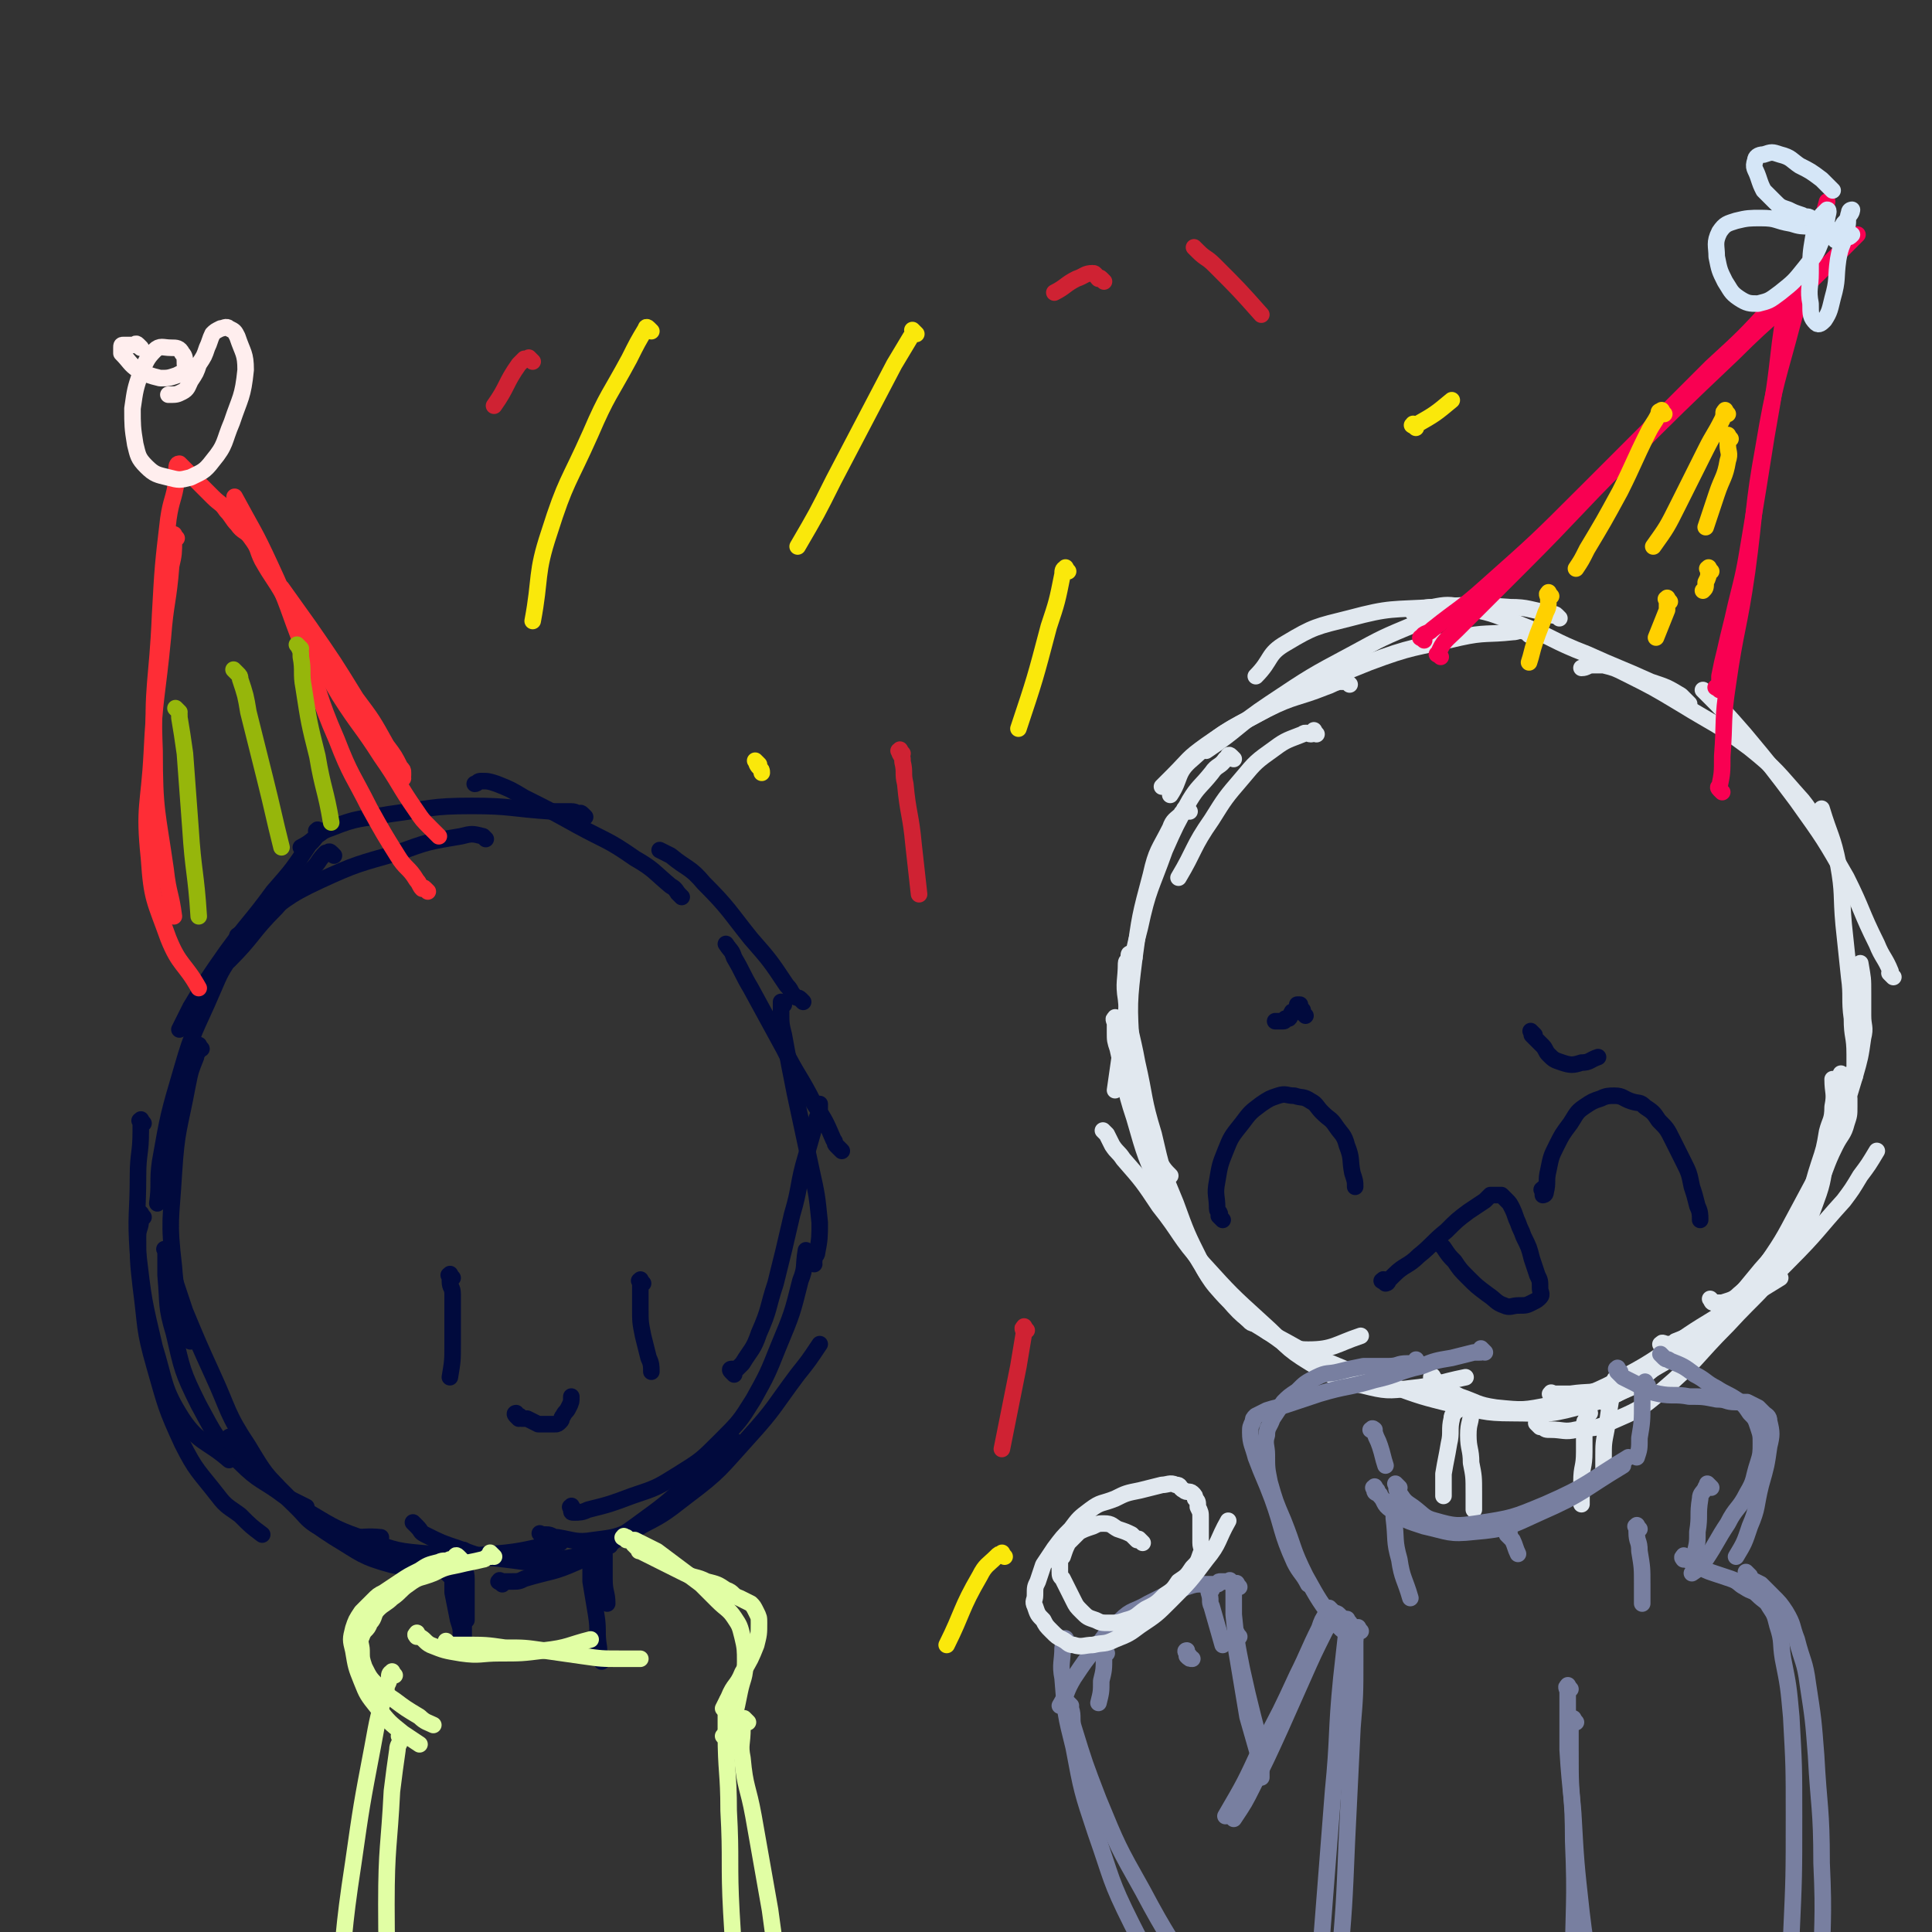 <svg viewBox='0 0 700 700' version='1.1' xmlns='http://www.w3.org/2000/svg' xmlns:xlink='http://www.w3.org/1999/xlink'><rect x="0" y="0" width="700" height="700" fill="#333333" stroke="none"/><g fill='none' stroke='#E1E8EF' stroke-width='6' stroke-linecap='round' stroke-linejoin='round'><path d='M489,248c-1,-1 -1,-1 -1,-1 -1,-1 0,0 0,0 -1,0 -2,0 -3,0 -3,1 -2,1 -5,2 -10,4 -11,3 -21,8 -11,6 -12,6 -22,13 -7,5 -6,5 -12,11 -2,2 -2,2 -4,4 '/><path d='M477,266c-1,-1 -1,-2 -1,-1 -1,0 0,1 -1,1 -1,0 -2,-1 -3,0 -5,2 -6,2 -10,5 -7,5 -7,5 -12,11 -6,7 -6,7 -11,15 -7,10 -6,11 -12,21 '/><path d='M447,275c-1,-1 -1,-1 -1,-1 -1,-1 -1,0 -1,0 0,1 0,1 -1,1 -2,3 -3,2 -5,5 -4,5 -5,5 -8,10 -5,9 -5,9 -9,18 -5,14 -6,14 -9,28 -4,15 -3,15 -5,31 -1,7 -1,7 -2,14 -1,7 -1,7 -2,14 '/><path d='M431,294c-1,-1 -1,-2 -1,-1 -1,0 -1,0 -1,1 0,1 -1,0 -1,1 -2,2 -3,2 -4,5 -4,8 -5,8 -7,17 -4,15 -4,15 -6,30 -2,16 -2,17 -1,33 0,13 0,13 3,26 2,8 3,8 7,15 2,3 2,3 4,5 '/><path d='M411,347c-1,-1 -1,-1 -1,-1 -1,-1 -1,0 -1,0 0,0 0,1 0,1 0,1 -1,1 -1,2 0,6 -1,7 0,13 1,12 2,12 4,23 3,13 2,13 6,26 3,13 3,13 8,25 4,11 4,11 9,21 2,5 3,5 6,9 2,3 2,3 4,5 '/><path d='M405,370c-1,-1 -1,-2 -1,-1 -1,0 0,1 0,2 0,1 0,2 0,3 0,3 0,3 1,6 3,13 2,13 6,25 4,14 4,14 10,27 5,11 5,11 11,21 6,9 5,10 13,18 6,7 7,7 15,12 6,4 7,6 14,6 9,0 10,-2 19,-5 '/><path d='M401,411c-1,-1 -2,-2 -1,-1 0,0 0,0 1,1 1,2 1,2 2,4 2,3 2,2 4,5 7,8 7,8 13,17 8,10 7,11 16,21 10,11 10,11 21,21 9,8 8,9 18,15 9,5 9,6 19,8 8,2 9,2 17,1 10,-1 10,-2 20,-4 '/><path d='M453,479c-1,-1 -2,-2 -1,-1 0,0 0,0 1,1 1,1 2,0 3,1 2,1 2,2 4,3 10,5 10,6 20,10 12,5 12,5 24,9 11,4 11,4 23,7 10,2 10,3 21,3 11,0 12,1 23,-2 12,-3 12,-4 24,-9 '/><path d='M520,500c-1,-1 -1,-2 -1,-1 -1,0 0,0 0,1 1,1 1,1 2,2 4,2 4,2 8,4 6,2 6,3 13,4 10,1 10,1 20,-1 14,-4 15,-4 28,-11 15,-8 14,-10 29,-19 13,-8 13,-8 26,-16 '/><path d='M563,506c-1,-1 -2,-1 -1,-1 0,-1 0,0 1,0 1,0 1,0 2,0 2,0 2,0 4,0 7,-1 7,0 14,-2 8,-2 8,-3 16,-7 12,-7 12,-6 23,-15 14,-11 14,-12 26,-24 11,-11 10,-11 20,-22 3,-4 3,-4 6,-9 3,-4 3,-4 6,-9 '/><path d='M603,488c-1,-1 -2,-1 -1,-1 0,-1 1,0 2,0 2,0 2,0 3,-1 5,-2 5,-2 10,-5 7,-5 8,-5 14,-12 8,-8 8,-8 15,-18 7,-9 7,-10 12,-20 4,-8 3,-8 7,-16 2,-4 3,-4 4,-8 1,-3 1,-3 1,-6 0,-1 0,-1 0,-3 '/><path d='M581,508c-1,-1 -2,-1 -1,-1 0,-1 1,-1 2,-1 2,0 2,0 4,-1 7,-4 7,-4 13,-9 10,-7 10,-7 19,-15 11,-10 11,-10 20,-21 8,-9 8,-9 14,-20 5,-8 4,-9 7,-18 2,-6 2,-6 3,-12 1,-4 2,-4 2,-9 1,-5 0,-5 0,-10 '/><path d='M558,517c-1,-1 -2,-2 -1,-1 0,0 1,0 2,1 1,1 1,1 3,1 4,0 5,1 9,0 7,-1 7,0 13,-3 9,-4 10,-4 18,-11 13,-11 12,-12 24,-24 11,-12 12,-11 21,-24 7,-10 7,-10 11,-21 3,-8 2,-8 4,-16 1,-6 1,-6 2,-12 1,-3 1,-3 1,-7 1,-3 0,-4 1,-7 0,-2 1,-2 1,-4 '/><path d='M621,472c-1,-1 -2,-2 -1,-1 0,0 0,1 1,1 1,0 2,0 3,0 3,-1 4,-1 6,-3 6,-5 6,-5 10,-11 7,-10 7,-11 13,-22 7,-13 7,-13 12,-26 4,-10 4,-10 7,-20 2,-7 2,-7 3,-14 1,-4 0,-4 0,-8 0,-4 0,-4 0,-8 0,-6 0,-5 -1,-11 '/><path d='M672,390c-1,-1 -1,-2 -1,-1 -1,0 0,1 0,1 0,0 0,-1 0,-1 0,-1 1,0 1,-1 0,-3 0,-3 0,-6 0,-7 -1,-6 -1,-13 -1,-7 0,-8 -1,-15 -1,-10 -1,-9 -2,-19 -1,-11 0,-11 -2,-22 -2,-10 -3,-10 -6,-20 '/><path d='M686,354c-1,-1 -1,-1 -1,-1 -1,-1 0,0 0,0 0,0 0,-1 0,-1 -2,-5 -3,-5 -5,-10 -6,-12 -5,-12 -11,-24 -8,-14 -8,-14 -18,-28 -9,-12 -9,-12 -19,-24 -7,-8 -7,-8 -15,-16 '/><path d='M663,304c-1,-1 -1,-1 -1,-1 -1,-1 0,-1 0,-1 -1,-1 -1,-1 -2,-2 -4,-5 -3,-5 -7,-10 -9,-10 -9,-11 -19,-19 -12,-9 -12,-8 -25,-16 -10,-6 -10,-6 -20,-11 -4,-2 -4,-2 -8,-3 -2,0 -2,0 -4,0 -2,0 -2,1 -4,1 '/><path d='M612,255c-1,-1 -1,-1 -1,-1 -1,-1 0,0 0,0 -1,-1 -1,-1 -2,-2 -5,-3 -5,-3 -11,-5 -11,-5 -12,-5 -23,-10 -13,-5 -12,-6 -25,-11 -10,-4 -10,-4 -20,-6 -5,-1 -6,-1 -11,0 -4,0 -3,1 -7,2 '/><path d='M565,224c-1,-1 -1,-1 -1,-1 -1,-1 -1,0 -1,0 -1,0 -1,-1 -2,-1 -7,-1 -7,-2 -14,-2 -13,-1 -14,-1 -27,0 -16,1 -16,0 -31,4 -12,3 -13,3 -23,9 -7,4 -5,6 -11,12 '/><path d='M523,223c-1,-1 -1,-1 -1,-1 -1,-1 -1,0 -1,0 0,1 0,1 -1,1 -3,2 -4,1 -7,3 -12,5 -12,5 -23,11 -15,8 -15,8 -30,18 -12,8 -11,9 -23,17 '/><path d='M554,230c-1,-1 -1,-1 -1,-1 -3,-1 -3,0 -5,0 -9,1 -10,0 -19,2 -17,4 -17,3 -33,9 -20,8 -20,8 -39,18 -13,7 -14,7 -25,17 -6,5 -4,7 -8,13 '/></g>
<g fill='none' stroke='#010A3D' stroke-width='6' stroke-linecap='round' stroke-linejoin='round'><path d='M443,442c-1,-1 -1,-1 -1,-1 -1,-1 0,0 0,0 0,0 0,-1 0,-1 0,-1 -1,-1 -1,-2 0,-5 -1,-5 0,-10 1,-6 1,-6 3,-11 2,-5 2,-5 6,-10 3,-4 3,-4 7,-7 3,-2 3,-2 6,-3 3,-1 3,0 6,0 3,1 3,0 6,2 2,1 2,2 4,4 3,3 3,2 5,5 2,3 3,3 4,7 2,5 1,5 2,10 1,3 1,3 1,5 '/><path d='M560,432c-1,-1 -1,-2 -1,-1 -1,0 0,0 0,1 0,0 0,1 0,1 0,0 1,0 1,-1 1,-4 0,-4 1,-8 1,-5 1,-5 3,-9 2,-4 2,-4 5,-8 2,-3 2,-4 5,-6 3,-2 3,-2 6,-3 2,-1 3,-1 5,-1 3,0 3,1 6,2 3,1 3,0 5,2 3,2 3,2 5,5 3,3 3,3 5,7 2,4 2,4 4,8 2,4 2,4 3,9 1,3 1,3 2,7 1,2 1,3 1,5 '/><path d='M502,465c-1,-1 -2,-1 -1,-1 0,-1 1,0 1,0 0,0 0,1 0,1 0,0 1,0 1,-1 1,-1 1,-1 2,-2 4,-4 5,-3 9,-7 5,-4 5,-5 10,-9 4,-4 4,-4 8,-7 3,-2 3,-2 6,-4 1,-1 1,-1 2,-2 1,0 1,0 2,0 1,0 1,0 1,0 1,0 1,0 1,0 1,1 1,1 2,2 1,1 1,1 2,3 1,2 1,3 2,5 1,3 1,2 2,5 2,4 2,4 3,8 1,3 1,3 2,6 1,2 1,2 1,5 0,1 1,2 0,3 -1,1 -1,1 -3,2 -2,1 -2,1 -5,1 -2,0 -3,1 -5,0 -3,-1 -3,-2 -6,-4 -4,-3 -4,-3 -7,-6 -3,-3 -3,-3 -5,-6 -2,-2 -2,-2 -4,-5 -1,-1 -1,-1 -2,-3 '/><path d='M556,375c-1,-1 -1,-1 -1,-1 -1,-1 0,0 0,0 0,0 0,0 0,0 0,1 0,1 0,1 2,2 2,2 4,4 1,1 1,2 2,3 2,2 2,2 5,3 3,1 4,1 7,0 3,0 3,-1 6,-2 '/><path d='M473,368c-1,-1 -1,-1 -1,-1 -1,-1 0,0 0,0 0,0 0,-1 0,-1 0,0 -1,0 -1,0 0,0 0,0 0,-1 0,0 0,-1 0,-1 0,0 -1,0 -1,0 0,0 0,1 0,1 0,1 0,1 -1,1 0,1 -1,0 -1,1 -1,1 0,1 -1,2 0,0 -1,0 -1,0 -1,0 0,1 -1,1 0,0 0,0 -1,0 -1,0 -1,0 -2,0 '/></g>
<g fill='none' stroke='#E1E8EF' stroke-width='6' stroke-linecap='round' stroke-linejoin='round'><path d='M534,509c-1,-1 -1,-1 -1,-1 -1,-1 0,0 0,0 0,0 0,1 0,1 0,1 0,1 0,1 0,1 0,1 0,1 0,5 -1,4 -1,9 0,5 1,5 1,10 1,5 1,5 1,11 0,3 0,3 0,6 '/><path d='M528,511c-1,-1 -1,-1 -1,-1 -1,-1 0,0 0,0 0,0 0,1 0,1 0,2 -1,1 -1,3 -1,4 0,5 -1,9 -1,6 -1,5 -2,11 0,4 0,4 0,8 '/><path d='M587,501c-1,-1 -1,-1 -1,-1 -1,-1 -1,0 -1,0 0,1 0,1 0,2 0,2 -1,1 -1,3 -1,6 -1,6 -2,13 -1,5 -1,5 -1,10 0,2 0,3 0,5 '/><path d='M576,512c-1,-1 -1,-2 -1,-1 -1,0 0,1 0,2 0,2 -1,1 -1,3 0,5 0,5 0,10 0,6 -1,5 -1,11 0,4 0,4 0,8 '/></g>
<g fill='none' stroke='#787FA0' stroke-width='6' stroke-linecap='round' stroke-linejoin='round'><path d='M507,539c-1,-1 -1,-1 -1,-1 -1,-1 0,0 0,0 0,0 0,1 0,1 0,1 0,1 1,2 2,3 2,3 5,5 4,3 4,4 8,5 7,2 8,2 15,1 13,-2 13,-2 25,-7 16,-7 15,-8 30,-17 '/><path d='M499,540c-1,-1 -1,-2 -1,-1 -1,0 0,0 0,1 0,1 1,1 1,1 1,1 1,0 1,1 2,2 1,3 4,5 5,4 6,4 12,6 9,2 9,3 18,2 12,-1 13,-2 24,-7 16,-7 15,-8 30,-17 '/><path d='M587,497c-1,-1 -1,-2 -1,-1 -1,0 0,0 0,1 1,1 1,1 2,2 2,1 2,1 4,2 4,2 4,3 9,4 5,1 6,0 11,1 5,0 5,0 10,1 4,0 3,1 7,1 2,0 2,0 4,0 2,1 2,1 4,2 1,1 1,1 2,2 1,1 2,1 2,3 1,4 1,5 0,9 -1,7 -1,7 -3,14 -2,8 -1,8 -4,15 -2,6 -2,6 -5,11 '/><path d='M603,492c-1,-1 -2,-2 -1,-1 0,0 0,0 1,1 1,1 1,0 2,1 5,2 5,2 9,5 4,2 4,3 8,5 3,2 4,2 7,4 3,2 3,2 5,5 2,2 2,2 3,5 1,3 1,3 1,6 0,3 0,4 -1,7 -2,6 -1,6 -4,11 -3,6 -4,5 -7,11 -4,6 -4,7 -8,13 -2,3 -2,3 -5,5 '/><path d='M538,490c-1,-1 -1,-1 -1,-1 -1,-1 0,0 0,0 0,1 0,1 -1,1 0,0 0,0 0,0 -1,0 -1,0 -2,0 -4,1 -4,1 -8,2 -6,1 -6,1 -11,3 -9,2 -8,3 -17,5 -10,3 -10,2 -20,5 -6,2 -6,2 -12,4 -3,1 -4,1 -7,2 -2,1 -2,1 -4,2 -1,1 -1,1 -1,2 -1,2 -1,2 -1,4 0,4 1,5 2,9 3,8 3,7 6,15 4,11 3,12 8,23 2,4 3,4 5,8 '/><path d='M514,494c-1,-1 -1,-2 -1,-1 -1,0 0,1 0,1 0,0 0,0 -1,0 -1,0 -1,0 -2,0 -4,0 -3,1 -7,1 -4,0 -5,0 -9,0 -5,1 -5,1 -9,2 -4,1 -4,0 -8,2 -4,2 -4,2 -7,5 -3,2 -3,2 -5,4 -2,3 -2,3 -4,6 -1,3 -2,3 -2,6 -1,3 0,4 0,7 0,5 0,5 1,10 2,7 2,7 5,14 4,10 3,10 8,20 5,9 5,9 11,17 3,4 4,3 7,6 '/><path d='M506,545c-1,-1 -1,-2 -1,-1 -1,0 0,1 0,2 0,2 0,2 0,4 1,8 0,8 2,15 1,7 2,7 4,14 '/><path d='M547,556c-1,-1 -1,-1 -1,-1 -1,-1 0,0 0,0 0,0 0,1 0,1 1,1 1,1 2,2 1,2 1,3 2,5 '/><path d='M594,554c-1,-1 -1,-2 -1,-1 -1,0 0,0 0,1 0,0 0,1 0,1 0,4 1,3 1,7 1,6 1,6 1,12 0,3 0,4 0,7 '/><path d='M620,539c-1,-1 -1,-1 -1,-1 -1,-1 0,0 0,0 0,1 -1,0 -1,1 -1,2 -2,2 -2,4 -1,6 0,6 -1,12 0,4 0,4 -1,8 '/><path d='M597,502c-1,-1 -1,-2 -1,-1 -1,0 0,0 0,1 0,1 -1,1 -1,2 0,2 0,2 0,4 0,7 0,7 -1,13 0,4 0,4 -1,7 '/><path d='M498,519c-1,-1 -2,-1 -1,-1 0,-1 1,0 1,0 0,0 0,1 0,1 1,3 1,2 2,5 1,3 1,4 2,7 '/><path d='M634,571c-1,-1 -1,-1 -1,-1 -1,-1 0,0 0,0 0,0 0,1 0,1 0,0 0,0 0,0 0,0 -1,-1 0,0 0,0 0,0 1,1 2,1 2,1 4,2 2,2 2,2 4,4 3,3 3,3 5,6 3,5 2,5 4,10 2,8 3,8 4,16 2,13 2,13 3,26 1,19 2,19 2,39 1,21 0,22 0,43 '/><path d='M611,565c-1,-1 -1,-2 -1,-1 -1,0 0,1 0,1 0,0 1,0 1,0 2,1 2,1 4,2 3,2 3,2 6,3 3,1 3,1 6,2 3,1 3,2 5,3 3,2 3,1 5,3 2,2 3,2 4,4 2,3 2,3 3,7 2,6 1,6 2,12 2,10 2,10 3,21 1,18 1,18 1,36 0,22 0,22 -1,44 -1,23 -1,23 -2,45 '/><path d='M571,624c-1,-1 -1,-2 -1,-1 -1,0 0,0 0,1 0,1 -1,0 -1,1 0,4 0,5 0,9 0,12 0,12 1,23 1,18 1,18 3,36 2,17 3,17 5,34 1,7 1,7 2,14 '/><path d='M569,612c-1,-1 -1,-2 -1,-1 -1,0 0,1 0,2 0,1 0,2 0,3 0,9 0,9 0,18 1,17 2,16 2,33 1,23 0,23 0,46 0,11 0,11 -1,21 '/><path d='M489,588c-1,-1 -1,-2 -1,-1 -1,0 0,0 0,1 0,1 0,1 0,2 -1,9 -1,9 -2,18 -2,20 -1,21 -3,41 -3,39 -3,38 -6,77 -1,11 0,12 -1,23 '/><path d='M493,591c-1,-1 -1,-2 -1,-1 -1,0 -1,1 -1,3 0,4 0,4 0,8 0,13 0,13 -1,25 -1,21 -1,21 -2,41 -1,24 -1,24 -3,47 -1,12 -1,12 -3,23 '/><path d='M483,584c-1,-1 -1,-1 -1,-1 -1,-1 0,0 0,0 0,1 -1,0 -1,1 -2,3 -2,3 -3,6 -4,8 -4,9 -8,17 -6,13 -6,13 -13,26 -6,13 -6,13 -13,25 '/><path d='M486,586c-1,-1 -1,-1 -1,-1 -1,-1 -1,0 -1,0 -1,1 0,1 -1,2 -1,2 -2,2 -3,4 -4,8 -4,8 -8,17 -4,9 -4,9 -8,18 -5,11 -5,11 -10,21 -3,6 -3,6 -7,12 '/><path d='M449,575c-1,-1 -1,-2 -1,-1 -1,0 -1,0 -1,1 0,1 0,2 0,3 0,4 0,4 0,7 1,10 1,10 3,20 2,9 2,9 4,17 1,4 1,4 2,7 '/><path d='M449,593c-1,-1 -1,-2 -1,-1 -1,0 0,0 0,1 0,1 0,1 0,2 0,2 0,2 0,3 1,6 1,6 2,12 1,6 1,6 2,12 2,7 2,7 4,14 1,4 1,4 1,8 '/><path d='M387,595c-1,-1 -1,-2 -1,-1 -1,0 0,0 0,1 0,1 -1,1 -1,2 0,5 -1,6 0,11 1,13 1,13 4,25 3,16 3,16 8,31 6,17 5,17 13,33 7,14 8,14 16,27 4,6 4,6 8,11 '/><path d='M388,618c-1,-1 -1,-1 -1,-1 -1,-1 0,0 0,0 1,1 1,1 1,2 1,3 0,4 1,7 4,13 4,13 9,26 7,17 7,17 16,33 9,17 10,17 20,34 5,8 5,8 10,15 5,8 5,8 10,15 '/><path d='M447,574c-1,-1 -1,-1 -1,-1 -1,-1 0,0 0,0 0,0 0,0 -1,0 -1,0 -1,0 -2,0 0,0 -1,0 -1,0 -1,0 0,1 -1,1 0,0 0,0 -1,0 0,0 0,0 -1,0 -1,0 -2,0 -3,0 -3,0 -3,0 -6,1 -3,1 -3,1 -6,2 -4,2 -4,2 -8,4 -5,3 -6,2 -10,6 -5,4 -5,5 -9,10 -4,5 -4,5 -8,11 -3,5 -2,5 -5,10 '/><path d='M401,599c-1,-1 -1,-1 -1,-1 -1,-1 0,0 0,0 0,0 0,0 0,0 0,1 0,1 0,2 0,5 0,5 -1,9 0,4 0,4 -1,8 '/><path d='M431,600c-1,-1 -1,-1 -1,-1 -1,-1 0,-1 0,-1 0,0 0,1 0,1 0,1 0,1 0,1 1,1 1,1 2,1 '/><path d='M439,576c-1,-1 -1,-2 -1,-1 -1,0 0,1 0,2 1,3 0,3 1,5 2,7 2,7 4,14 '/></g>
<g fill='none' stroke='#E1E8EF' stroke-width='6' stroke-linecap='round' stroke-linejoin='round'><path d='M414,559c-1,-1 -1,-1 -1,-1 -1,-1 0,0 0,0 0,0 -1,0 -1,0 -1,-1 -1,-1 -2,-2 -2,-1 -2,-1 -5,-2 -2,-1 -2,-2 -5,-2 -2,0 -2,0 -4,1 -3,1 -3,1 -5,2 -2,2 -2,2 -4,4 -1,2 -1,2 -2,5 -1,1 -1,1 -1,3 0,1 0,1 0,2 0,2 0,2 1,3 1,2 1,2 2,4 1,2 1,2 2,4 1,2 1,2 3,4 2,2 2,2 5,3 2,1 2,1 5,1 3,0 3,0 6,-1 4,-1 4,-2 7,-4 4,-2 4,-2 7,-5 3,-2 3,-2 5,-5 3,-2 3,-2 5,-5 2,-2 2,-2 3,-5 1,-2 0,-2 0,-4 0,-1 0,-1 0,-2 0,-3 0,-4 0,-7 0,-2 0,-2 -1,-4 0,-2 0,-2 -1,-3 0,-1 0,-1 -1,-2 -1,-1 -2,0 -3,-1 -2,-1 -1,-2 -3,-2 -2,-1 -3,0 -5,0 -4,1 -4,1 -8,2 -5,1 -5,1 -9,3 -5,2 -5,1 -9,4 -4,3 -4,3 -7,7 -3,3 -3,3 -6,7 -2,3 -2,3 -4,6 -1,3 -1,3 -2,6 -1,2 -1,2 -1,5 0,2 -1,2 0,4 1,3 1,3 3,5 1,2 1,2 3,4 2,2 2,2 4,3 2,1 2,2 4,2 3,1 4,0 7,0 4,-1 4,0 8,-2 5,-2 5,-2 9,-5 6,-4 6,-4 11,-9 7,-7 7,-7 13,-15 5,-6 4,-7 8,-14 '/></g>
<g fill='none' stroke='#F90052' stroke-width='6' stroke-linecap='round' stroke-linejoin='round'><path d='M516,232c-1,-1 -2,-1 -1,-1 1,-2 2,-1 4,-3 10,-8 10,-7 20,-16 18,-16 18,-16 35,-33 23,-23 23,-23 46,-46 12,-11 12,-11 23,-23 '/><path d='M522,238c-1,-1 -2,-1 -1,-1 2,-5 3,-5 7,-9 12,-12 12,-12 24,-24 18,-18 18,-19 36,-37 20,-20 20,-20 40,-39 15,-15 16,-14 31,-29 7,-7 7,-7 14,-14 '/><path d='M624,287c-1,-1 -1,-1 -1,-1 -1,-1 0,-1 0,-1 1,-5 1,-5 1,-11 1,-13 0,-13 2,-26 3,-21 4,-20 7,-41 3,-22 2,-23 6,-45 4,-24 5,-24 11,-47 3,-11 3,-10 6,-21 3,-10 3,-10 6,-21 '/><path d='M623,250c-1,-1 -2,-1 -1,-1 0,-1 1,0 1,-1 0,-1 0,-2 0,-3 1,-5 1,-5 2,-9 2,-9 2,-8 4,-17 3,-12 3,-12 5,-24 3,-18 3,-18 6,-37 3,-17 3,-17 5,-34 1,-7 1,-7 2,-15 '/></g>
<g fill='none' stroke='#D5E6F7' stroke-width='6' stroke-linecap='round' stroke-linejoin='round'><path d='M664,69c-1,-1 -1,-1 -1,-1 -1,-1 -1,-1 -1,-1 -1,-1 -1,-1 -2,-2 -4,-3 -4,-3 -8,-5 -3,-2 -3,-3 -7,-4 -3,-1 -3,-1 -6,0 -2,0 -3,1 -3,2 -1,3 0,3 1,6 1,3 1,3 2,5 2,2 2,2 4,4 2,2 2,2 5,3 2,1 2,1 5,2 1,1 2,0 3,1 1,1 1,1 1,2 0,1 0,1 -1,1 -3,0 -4,0 -7,-1 -6,-1 -5,-2 -11,-2 -4,0 -5,0 -9,1 -3,1 -4,1 -6,4 -2,4 -1,5 -1,9 1,5 1,5 3,9 2,3 2,4 5,6 3,2 4,2 7,2 4,-1 4,-1 8,-4 5,-4 5,-4 9,-9 4,-5 4,-5 6,-10 2,-4 1,-4 2,-8 0,-1 1,-3 0,-3 0,0 -1,1 -2,2 -2,4 -2,4 -3,8 -1,6 -1,6 -1,13 0,5 -1,6 0,11 0,4 0,5 2,7 1,1 2,0 3,-1 2,-3 2,-4 3,-8 2,-7 1,-7 2,-14 1,-6 2,-5 3,-11 1,-3 0,-3 1,-6 0,-1 1,-1 1,-1 0,0 0,1 -1,2 -1,2 -1,2 -2,3 -1,2 -1,1 -2,3 -1,1 -1,2 -1,3 0,0 1,0 1,0 2,0 2,0 3,-1 1,0 1,0 2,-1 '/></g>
<g fill='none' stroke='#FFD000' stroke-width='6' stroke-linecap='round' stroke-linejoin='round'><path d='M603,150c-1,-1 -1,-2 -1,-1 -1,0 -1,0 -1,1 -2,4 -2,3 -4,7 -5,10 -5,11 -10,21 -6,11 -6,11 -12,21 -2,4 -2,4 -4,7 '/><path d='M626,150c-1,-1 -1,-2 -1,-1 -1,0 0,1 -1,3 -3,6 -3,5 -6,11 -5,10 -5,10 -10,20 -4,8 -4,8 -9,15 '/><path d='M627,159c-1,-1 -1,-2 -1,-1 -1,0 0,0 0,1 0,1 0,1 0,2 0,3 1,3 0,6 -1,6 -2,6 -4,12 -2,6 -2,6 -4,12 '/><path d='M620,207c-1,-1 -1,-2 -1,-1 -1,0 0,0 0,1 0,2 0,2 -1,4 0,2 0,2 -1,3 '/><path d='M562,216c-1,-1 -1,-2 -1,-1 -1,0 0,1 0,2 0,3 0,3 -1,5 -2,6 -2,5 -4,11 -1,3 -1,4 -2,7 '/><path d='M605,218c-1,-1 -1,-2 -1,-1 -1,0 0,0 0,1 0,1 0,2 0,3 -2,5 -2,5 -4,10 '/></g>
<g fill='none' stroke='#010A3D' stroke-width='6' stroke-linecap='round' stroke-linejoin='round'><path d='M121,310c-1,-1 -1,-1 -1,-1 -1,-1 -1,0 -1,0 0,0 -1,0 -1,0 -3,3 -2,3 -5,6 -6,7 -7,7 -13,14 -9,9 -8,10 -17,19 '/><path d='M116,302c-1,-1 -1,-2 -1,-1 -1,0 0,0 0,1 -1,2 -1,2 -3,4 -6,9 -6,9 -13,17 -8,11 -9,11 -17,22 -7,10 -7,10 -13,20 -2,4 -2,4 -4,8 '/><path d='M87,343c-1,-1 -1,-2 -1,-1 -1,0 0,0 0,1 -1,2 -1,1 -2,3 -4,6 -4,6 -7,13 -6,14 -7,14 -11,28 -5,17 -5,17 -8,34 -1,7 0,8 -1,15 '/><path d='M73,380c-1,-1 -1,-2 -1,-1 -1,0 0,0 0,1 0,2 -1,1 -1,3 -2,5 -2,5 -3,10 -3,16 -4,16 -5,32 -1,17 -2,17 0,34 1,14 3,14 6,27 '/><path d='M52,407c-1,-1 -1,-2 -1,-1 -1,0 0,0 0,1 0,1 0,2 0,3 0,8 -1,8 -1,16 0,14 -1,14 0,28 2,17 2,17 6,34 4,13 3,15 10,26 6,9 9,8 17,15 '/><path d='M52,441c-1,-1 -1,-2 -1,-1 -1,0 0,1 0,2 0,3 -1,3 -1,6 0,9 0,9 1,18 2,15 1,15 5,29 4,14 4,15 10,28 5,10 6,10 13,19 3,4 4,4 8,7 4,4 4,4 8,7 '/><path d='M61,454c-1,-1 -1,-1 -1,-1 -1,-1 0,0 0,0 0,1 0,1 0,2 0,4 0,4 0,7 1,11 0,11 3,21 3,13 3,14 9,26 6,11 6,12 15,21 7,7 8,6 16,12 4,2 4,2 8,4 '/><path d='M62,459c-1,-1 -2,-2 -1,-1 0,0 0,1 1,2 1,1 1,2 1,3 2,6 2,6 4,12 5,12 5,12 10,23 6,13 5,14 13,26 6,10 6,10 14,18 7,7 6,9 15,13 8,4 10,1 19,2 '/><path d='M84,522c-1,-1 -1,-2 -1,-1 -1,0 0,0 0,1 1,1 1,1 2,2 2,2 2,2 4,4 6,6 6,6 12,12 10,9 9,10 20,17 10,6 10,7 21,10 10,2 11,0 21,0 '/><path d='M100,538c-1,-1 -2,-2 -1,-1 0,0 0,0 1,1 1,1 1,2 2,3 5,4 5,4 10,7 10,6 10,6 21,10 11,4 11,4 23,5 11,1 12,1 23,0 12,-1 12,-2 24,-4 '/><path d='M151,553c-1,-1 -2,-2 -1,-1 0,0 0,0 1,1 2,2 1,2 3,3 6,3 6,3 12,5 8,3 8,3 17,4 9,1 10,2 19,0 9,-1 9,-2 18,-6 9,-4 9,-4 17,-9 4,-3 4,-3 8,-6 '/><path d='M182,574c-1,-1 -2,-1 -1,-1 0,-1 0,0 1,0 1,0 2,0 3,0 3,0 3,0 5,-1 10,-3 10,-2 19,-6 11,-5 11,-6 21,-13 11,-8 11,-8 21,-17 8,-7 8,-7 15,-14 '/><path d='M197,557c-1,-1 -1,-1 -1,-1 -1,-1 0,0 0,0 1,0 1,0 2,0 2,0 2,1 4,1 6,1 7,2 13,1 8,-1 8,-1 15,-4 10,-5 10,-5 19,-12 12,-9 12,-10 22,-21 10,-11 9,-11 18,-23 4,-5 4,-5 8,-11 '/><path d='M208,547c-1,-1 -1,-2 -1,-1 -1,0 0,0 0,1 0,1 0,1 1,1 2,0 3,0 5,-1 8,-2 8,-2 16,-5 9,-3 9,-3 17,-8 8,-5 8,-5 15,-12 7,-7 7,-7 12,-15 5,-9 5,-9 9,-19 5,-12 5,-12 8,-24 2,-5 1,-5 2,-11 '/><path d='M266,498c-1,-1 -1,-1 -1,-1 -1,-1 0,-1 0,-1 1,0 1,0 2,0 1,-1 1,-1 2,-2 3,-5 4,-5 6,-11 4,-9 3,-9 6,-18 3,-12 3,-12 6,-25 3,-10 2,-11 5,-21 2,-7 2,-7 4,-14 1,-2 1,-2 1,-5 '/><path d='M295,458c-1,-1 -2,-1 -1,-1 0,-1 1,0 1,0 0,0 0,-1 0,-1 0,-1 1,-1 1,-2 1,-5 1,-6 1,-11 -1,-10 -1,-10 -3,-19 -3,-14 -3,-14 -6,-28 -2,-10 -2,-10 -4,-21 -1,-4 -1,-4 -1,-9 0,-1 0,-2 0,-3 0,0 1,1 1,1 '/><path d='M305,417c-1,-1 -1,-1 -1,-1 -1,-1 -1,-1 -1,-1 -1,-1 0,-1 -1,-2 -3,-7 -3,-7 -7,-13 -5,-10 -6,-10 -11,-20 -6,-11 -6,-11 -12,-22 -3,-5 -3,-6 -6,-11 -1,-3 -1,-2 -3,-5 '/><path d='M291,363c-1,-1 -1,-1 -1,-1 -1,-1 -1,0 -2,-1 -2,-2 -1,-2 -3,-4 -6,-9 -6,-9 -13,-17 -8,-10 -8,-11 -17,-20 -5,-6 -6,-5 -12,-10 -2,-1 -2,-1 -4,-2 '/><path d='M247,325c-1,-1 -1,-1 -1,-1 -1,-1 0,0 0,0 -1,-1 -1,-2 -3,-3 -6,-5 -6,-6 -13,-10 -10,-7 -10,-6 -21,-12 -9,-5 -9,-5 -19,-10 -5,-3 -5,-3 -10,-5 -3,-1 -3,-1 -6,-1 -1,0 -1,1 -2,1 '/><path d='M212,296c-1,-1 -1,-1 -1,-1 -1,-1 -1,0 -1,0 -1,0 -1,-1 -3,-1 -3,0 -4,0 -7,0 -15,-1 -15,-2 -29,-2 -15,0 -15,1 -30,3 -11,2 -11,1 -21,5 -6,2 -5,4 -11,7 '/><path d='M176,304c-1,-1 -1,-1 -1,-1 -4,-1 -4,-1 -8,0 -12,2 -12,2 -23,6 -14,4 -15,4 -28,10 -13,6 -12,7 -24,15 -3,2 -3,3 -6,5 '/><path d='M164,463c-1,-1 -1,-2 -1,-1 -1,0 0,0 0,1 0,0 0,1 0,1 0,3 1,2 1,5 0,9 0,9 0,18 0,6 0,6 -1,12 '/><path d='M233,465c-1,-1 -1,-2 -1,-1 -1,0 0,0 0,1 0,1 0,2 0,3 0,3 0,3 0,6 0,5 0,5 1,10 1,4 1,4 2,8 1,2 1,3 1,5 '/><path d='M188,514c-1,-1 -1,-1 -1,-1 -1,-1 0,-1 0,-1 0,0 0,1 0,1 0,0 1,0 1,0 1,0 0,1 1,1 1,0 1,0 2,0 2,1 2,1 4,2 2,0 2,0 4,0 1,0 1,0 2,0 1,0 1,0 2,-1 1,-1 0,-1 1,-2 1,-2 1,-1 2,-3 1,-2 1,-2 1,-4 '/><path d='M168,579c-1,-1 -1,-2 -1,-1 -1,0 0,1 0,2 1,3 1,3 1,6 0,5 0,5 0,10 0,2 0,2 0,3 '/><path d='M162,570c-1,-1 -1,-1 -1,-1 -1,-1 0,0 0,0 1,1 1,1 1,1 1,1 1,1 1,1 1,1 1,0 1,1 0,2 0,3 0,5 1,5 1,5 2,10 1,3 1,3 1,6 '/><path d='M169,563c-1,-1 -1,-2 -1,-1 -1,0 0,0 0,1 0,0 0,1 0,1 0,1 0,1 0,2 0,3 1,3 1,6 0,7 0,8 0,15 '/><path d='M221,560c-1,-1 -1,-1 -1,-1 -1,-1 0,0 0,0 0,0 -1,0 -1,0 0,0 0,1 0,1 0,2 0,2 0,4 0,4 0,4 0,8 0,5 1,5 1,9 '/><path d='M216,560c-1,-1 -1,-1 -1,-1 -1,-1 0,0 0,0 0,0 0,1 0,1 0,3 -1,2 -1,5 0,4 0,4 0,8 1,6 1,6 2,12 1,6 0,6 1,12 0,3 1,3 1,5 '/></g>
<g fill='none' stroke='#E1FEA4' stroke-width='6' stroke-linecap='round' stroke-linejoin='round'><path d='M152,593c-1,-1 -1,-2 -1,-1 -1,0 0,1 0,1 0,0 1,0 1,0 2,1 2,2 4,3 5,2 5,2 11,3 7,1 7,0 14,0 8,0 8,0 16,-1 9,-1 9,-2 17,-4 '/><path d='M163,596c-1,-1 -1,-1 -1,-1 -1,-1 0,0 0,0 1,1 1,1 2,1 2,0 2,0 4,0 8,0 8,0 15,1 7,0 7,0 14,1 7,1 7,1 14,2 7,1 7,1 14,1 3,0 4,0 7,0 '/><path d='M231,561c-1,-1 -1,-1 -1,-1 -1,-1 0,0 0,0 1,1 1,1 1,1 1,1 0,1 1,1 4,2 4,2 8,4 4,2 4,2 8,4 4,2 4,1 8,3 4,1 4,1 7,3 3,1 2,2 5,3 2,1 2,1 4,2 1,1 1,1 2,3 1,2 1,2 1,4 0,4 0,4 -1,8 -2,5 -2,5 -5,10 -2,5 -3,4 -5,9 -1,2 -1,2 -2,4 '/><path d='M227,558c-1,-1 -2,-1 -1,-1 0,-1 0,0 1,0 0,0 0,0 0,0 1,1 0,1 1,1 1,0 1,0 2,0 4,2 4,2 8,4 4,3 4,3 8,6 4,3 4,3 8,6 3,3 3,3 6,6 3,3 4,3 6,6 2,3 2,3 3,7 1,4 1,5 1,9 0,6 -1,6 -2,11 -1,5 -1,5 -2,9 -1,3 -1,3 -2,5 -1,1 -1,1 -2,2 '/><path d='M167,565c-1,-1 -1,-1 -1,-1 -1,-1 -1,0 -1,0 -1,1 -1,1 -2,1 -2,1 -2,0 -4,1 -4,1 -4,1 -7,3 -4,2 -4,2 -7,4 -3,2 -3,2 -6,4 -2,1 -2,1 -4,3 -2,2 -2,2 -4,4 -2,3 -2,3 -3,6 -1,4 -1,4 0,8 1,6 1,6 3,11 2,5 2,5 6,10 4,5 4,5 9,9 3,2 3,2 6,4 '/><path d='M179,564c-1,-1 -1,-1 -1,-1 -1,-1 0,0 0,0 0,0 0,1 0,1 0,0 -1,0 -1,0 -1,0 -1,1 -2,1 -4,1 -5,1 -9,2 -5,1 -5,1 -9,3 -5,2 -5,1 -9,4 -3,2 -3,3 -6,5 -2,2 -3,2 -5,4 -2,2 -1,3 -3,5 -1,3 -2,2 -3,5 -1,2 0,3 0,5 0,3 0,3 1,6 2,4 2,4 5,7 3,3 3,3 6,5 4,3 4,3 9,6 2,2 3,2 5,3 '/><path d='M143,607c-1,-1 -1,-2 -1,-1 -1,0 -1,1 -1,2 0,2 -1,2 -1,4 -3,10 -3,10 -5,21 -4,21 -4,21 -7,42 -4,26 -3,26 -6,52 '/><path d='M146,630c-1,-1 -1,-2 -1,-1 -1,0 0,0 0,1 0,2 -1,2 -1,4 -1,7 -1,7 -2,15 -1,20 -2,20 -2,41 0,27 1,28 2,55 '/><path d='M271,624c-1,-1 -1,-1 -1,-1 -1,-1 0,0 0,0 0,1 -1,0 -1,1 0,1 0,1 0,2 0,6 -1,6 0,11 1,11 2,10 4,21 3,17 3,17 6,34 3,22 3,22 6,44 '/><path d='M265,617c-1,-1 -1,-2 -1,-1 -1,0 0,0 0,1 0,2 -1,1 -1,3 0,4 0,4 0,8 0,14 1,14 1,28 1,18 0,19 1,37 1,17 1,17 3,34 2,14 3,14 5,27 '/></g>
<g fill='none' stroke='#FE2D36' stroke-width='6' stroke-linecap='round' stroke-linejoin='round'><path d='M146,282c-1,-1 -2,-1 -1,-1 0,-1 1,0 1,0 0,0 0,-1 0,-1 0,-1 0,-1 -1,-2 -2,-4 -2,-4 -5,-8 -5,-9 -5,-9 -11,-17 -8,-13 -8,-13 -17,-26 -5,-7 -5,-7 -10,-14 '/><path d='M155,323c-1,-1 -1,-1 -1,-1 -1,-1 -1,0 -1,0 -1,-1 -1,-2 -2,-3 -3,-5 -4,-4 -7,-9 -5,-8 -5,-8 -10,-17 -6,-12 -7,-12 -12,-25 -7,-16 -6,-17 -12,-33 -6,-15 -5,-15 -12,-30 -6,-13 -6,-12 -13,-25 '/><path d='M159,303c-1,-1 -1,-1 -1,-1 -1,-1 -1,-1 -2,-2 -3,-3 -3,-3 -5,-6 -7,-10 -6,-10 -13,-20 -7,-11 -8,-11 -15,-22 -6,-10 -5,-10 -11,-20 -4,-8 -4,-8 -9,-16 -4,-7 -4,-6 -8,-13 -2,-4 -1,-4 -4,-8 -2,-3 -3,-2 -5,-5 -2,-2 -2,-3 -4,-5 -2,-3 -2,-2 -5,-5 -2,-2 -2,-2 -5,-5 -2,-2 -2,-2 -4,-4 -1,-1 -1,-1 -2,-2 0,0 -1,-1 -1,-1 -1,0 -1,1 -1,2 0,2 0,2 0,4 -1,7 -2,7 -3,14 -2,17 -2,17 -3,35 -1,24 -3,25 -2,49 0,22 1,22 4,43 1,9 2,9 3,17 '/><path d='M64,195c-1,-1 -1,-2 -1,-1 -1,0 0,1 0,2 0,4 0,5 -1,9 -1,13 -2,13 -3,26 -2,21 -3,21 -4,42 -1,19 -3,19 -1,38 1,15 2,15 7,29 4,10 6,9 11,18 '/></g>
<g fill='none' stroke='#FFEEEE' stroke-width='6' stroke-linecap='round' stroke-linejoin='round'><path d='M51,126c-1,-1 -1,-1 -1,-1 -1,-1 -1,0 -1,0 0,0 0,0 -1,0 0,0 0,0 -1,0 -1,0 -1,0 -2,0 -1,0 -1,0 -1,1 0,0 0,1 0,1 0,1 0,1 0,1 3,3 3,4 6,6 4,2 4,2 8,3 3,0 3,0 6,-1 2,-1 2,-1 3,-2 1,-1 0,-1 0,-2 0,-2 0,-3 -1,-4 -1,-2 -2,-2 -4,-2 -3,0 -4,-1 -6,1 -3,3 -3,4 -5,8 -2,6 -2,6 -3,13 0,6 0,7 1,13 1,4 1,5 4,8 3,3 4,3 8,4 4,1 4,1 8,0 4,-2 5,-2 8,-6 5,-6 4,-7 7,-14 3,-9 4,-9 5,-19 0,-6 -1,-6 -3,-12 -1,-2 -1,-2 -3,-3 -1,-1 -2,0 -3,0 -2,1 -2,1 -3,2 -1,2 -1,3 -2,5 -1,3 -1,3 -3,6 -1,3 -1,3 -3,6 -1,2 -1,3 -3,4 -2,1 -2,1 -5,1 '/></g>
<g fill='none' stroke='#96B60B' stroke-width='6' stroke-linecap='round' stroke-linejoin='round'><path d='M65,258c-1,-1 -1,-1 -1,-1 -1,-1 0,0 0,0 1,1 1,1 1,3 1,6 1,6 2,13 1,13 1,14 2,27 1,16 2,16 3,32 '/><path d='M86,244c-1,-1 -2,-2 -1,-1 0,0 0,0 1,1 1,1 1,1 1,2 2,6 2,6 3,12 3,12 3,12 6,24 3,12 3,13 6,25 '/><path d='M109,235c-1,-1 -1,-1 -1,-1 -1,-1 0,0 0,0 1,2 1,2 1,4 1,5 0,6 1,11 2,13 2,13 5,25 2,12 3,12 5,24 '/></g>
<g fill='none' stroke='#CF2233' stroke-width='6' stroke-linecap='round' stroke-linejoin='round'><path d='M400,102c-1,-1 -1,-1 -1,-1 -1,-1 -1,0 -1,0 -1,-1 -1,-2 -2,-2 -3,0 -3,1 -6,2 -4,2 -4,3 -8,5 '/><path d='M327,273c-1,-1 -1,-2 -1,-1 -1,0 0,0 0,1 1,2 1,1 1,3 1,4 0,4 1,8 1,11 2,11 3,22 1,9 1,9 2,18 '/><path d='M372,482c-1,-1 -1,-2 -1,-1 -1,0 0,1 0,2 -1,6 -1,6 -2,12 -3,15 -3,15 -6,30 '/><path d='M193,131c-1,-1 -1,-1 -1,-1 -1,-1 0,0 0,0 -1,0 -1,0 -2,0 -1,1 -1,1 -2,2 -5,7 -4,8 -9,15 '/><path d='M434,91c-1,-1 -2,-2 -1,-1 0,0 0,0 1,1 3,3 3,2 6,5 9,9 9,9 17,18 '/></g>
<g fill='none' stroke='#FAE80B' stroke-width='6' stroke-linecap='round' stroke-linejoin='round'><path d='M332,121c-1,-1 -1,-1 -1,-1 -1,-1 0,0 0,0 0,1 0,1 -1,2 -3,5 -3,5 -6,10 -11,21 -11,21 -22,42 -6,12 -6,12 -13,24 '/><path d='M236,120c-1,-1 -1,-1 -1,-1 -1,-1 -1,0 -1,0 -3,5 -3,5 -6,11 -7,13 -8,13 -14,27 -8,18 -9,17 -15,36 -5,15 -3,16 -6,32 '/><path d='M275,277c-1,-1 -2,-2 -1,-1 0,0 0,1 1,2 1,1 1,1 1,2 '/><path d='M387,207c-1,-1 -1,-2 -1,-1 -1,0 -1,1 -1,2 -2,10 -2,10 -5,19 -5,19 -5,19 -11,37 '/><path d='M364,564c-1,-1 -1,-2 -1,-1 -1,0 -1,0 -2,1 -3,3 -4,3 -6,7 -7,12 -6,13 -12,25 '/><path d='M513,155c-1,-1 -2,-1 -1,-1 0,-1 0,0 1,0 7,-4 7,-4 13,-9 '/></g>
</svg>